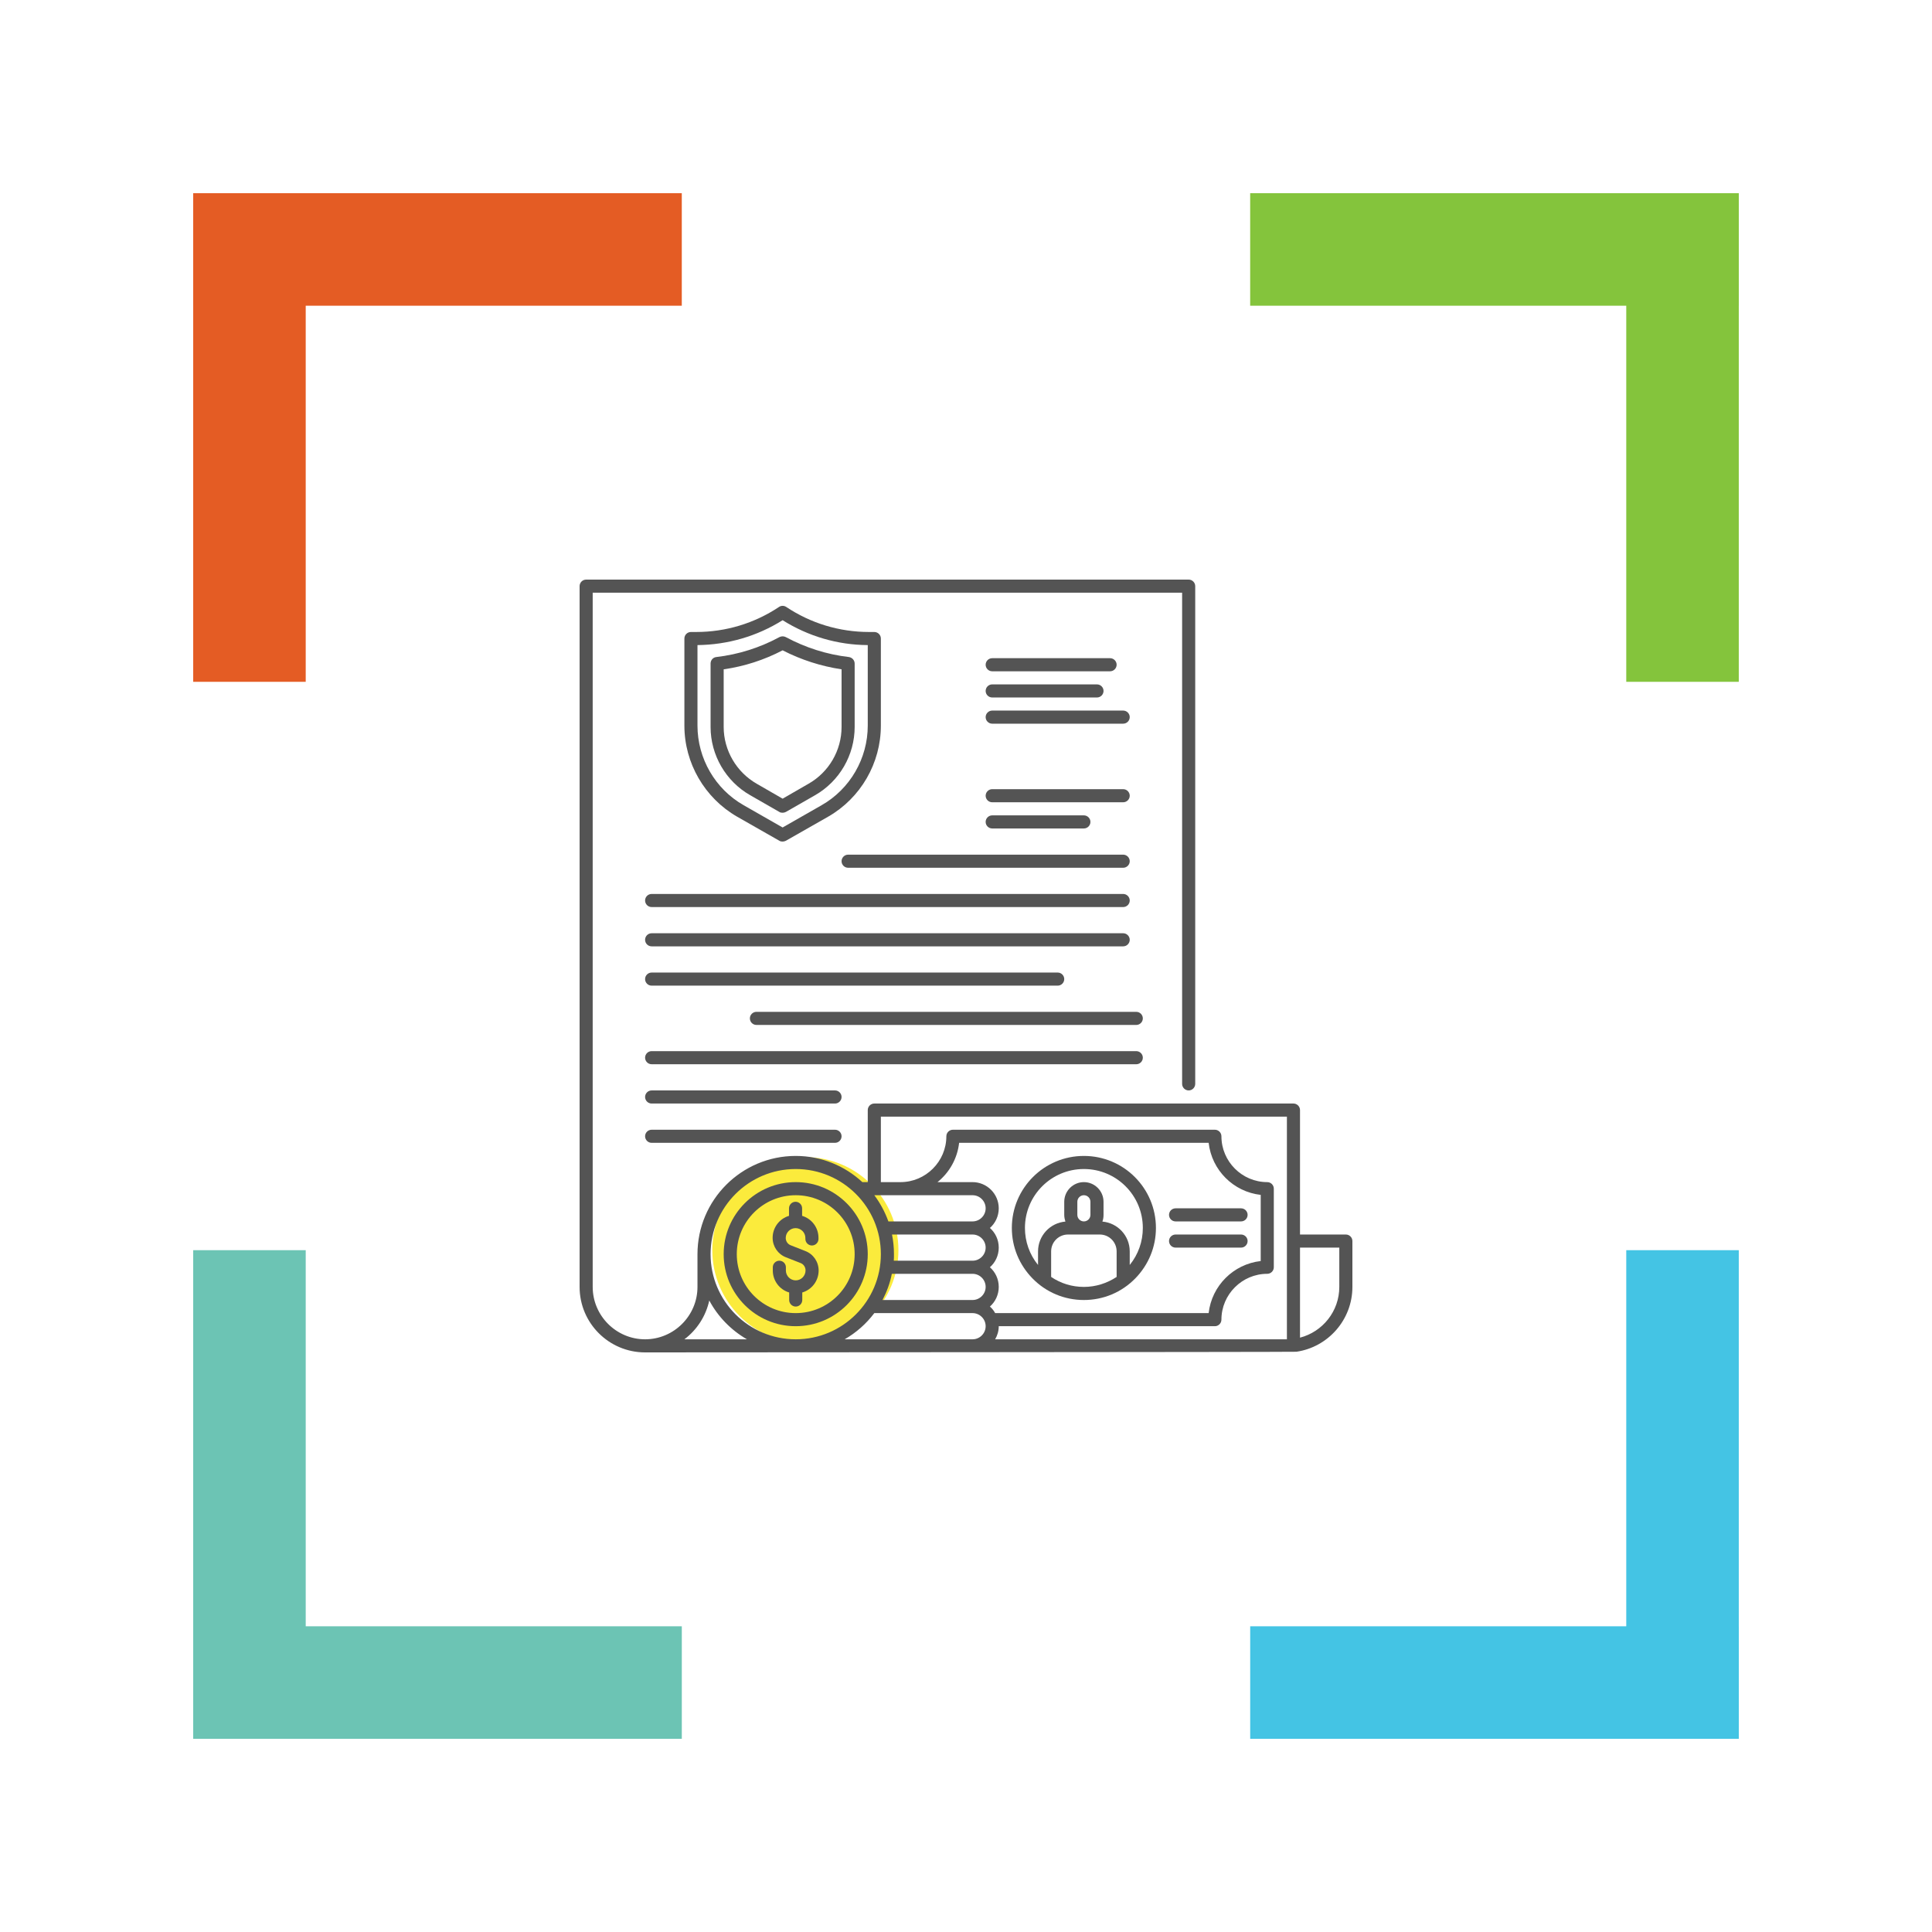 <svg xmlns="http://www.w3.org/2000/svg" xmlns:xlink="http://www.w3.org/1999/xlink" width="1080" viewBox="0 0 810 810" height="1080" preserveAspectRatio="xMidYMid meet"><defs><clipPath id="aaafffbb01"><path d="M 81 81 L 128.176 81 L 128.176 285.852 L 81 285.852 Z M 81 81 " clip-rule="nonzero"></path></clipPath><clipPath id="da9daab2ad"><path d="M 0 0 L 47.176 0 L 47.176 204.852 L 0 204.852 Z M 0 0 " clip-rule="nonzero"></path></clipPath><clipPath id="756496cc0e"><rect x="0" width="48" y="0" height="205"></rect></clipPath><clipPath id="fb35238c6c"><path d="M 80.992 81 L 285.844 81 L 285.844 128.176 L 80.992 128.176 Z M 80.992 81 " clip-rule="nonzero"></path></clipPath><clipPath id="ea1a329a85"><path d="M 0.992 0 L 205.844 0 L 205.844 47.176 L 0.992 47.176 Z M 0.992 0 " clip-rule="nonzero"></path></clipPath><clipPath id="dd3d2af5db"><rect x="0" width="206" y="0" height="48"></rect></clipPath><clipPath id="12ed15958c"><path d="M 681.816 524.137 L 728.992 524.137 L 728.992 728.992 L 681.816 728.992 Z M 681.816 524.137 " clip-rule="nonzero"></path></clipPath><clipPath id="1fa0c0398c"><path d="M 0.816 0.137 L 47.992 0.137 L 47.992 204.992 L 0.816 204.992 Z M 0.816 0.137 " clip-rule="nonzero"></path></clipPath><clipPath id="be8d2ab7d4"><rect x="0" width="48" y="0" height="205"></rect></clipPath><clipPath id="a791939285"><path d="M 524.148 681.816 L 729 681.816 L 729 728.992 L 524.148 728.992 Z M 524.148 681.816 " clip-rule="nonzero"></path></clipPath><clipPath id="d5c04eddae"><path d="M 0.148 0.816 L 205 0.816 L 205 47.992 L 0.148 47.992 Z M 0.148 0.816 " clip-rule="nonzero"></path></clipPath><clipPath id="cfd95d4f3b"><rect x="0" width="205" y="0" height="48"></rect></clipPath><clipPath id="ec9f3d7955"><path d="M 524.141 81 L 728.992 81 L 728.992 128.176 L 524.141 128.176 Z M 524.141 81 " clip-rule="nonzero"></path></clipPath><clipPath id="11213948b8"><path d="M 0.141 0 L 204.992 0 L 204.992 47.176 L 0.141 47.176 Z M 0.141 0 " clip-rule="nonzero"></path></clipPath><clipPath id="3c5296a5c8"><rect x="0" width="205" y="0" height="48"></rect></clipPath><clipPath id="c9ca217a3e"><path d="M 681.816 80.992 L 728.992 80.992 L 728.992 285.844 L 681.816 285.844 Z M 681.816 80.992 " clip-rule="nonzero"></path></clipPath><clipPath id="0fbfb24ac2"><path d="M 0.816 0.992 L 47.992 0.992 L 47.992 205.844 L 0.816 205.844 Z M 0.816 0.992 " clip-rule="nonzero"></path></clipPath><clipPath id="74da680cab"><rect x="0" width="48" y="0" height="206"></rect></clipPath><clipPath id="f6aefaf539"><path d="M 81 681.816 L 285.852 681.816 L 285.852 728.992 L 81 728.992 Z M 81 681.816 " clip-rule="nonzero"></path></clipPath><clipPath id="10d3662bdd"><path d="M 0 0.816 L 204.852 0.816 L 204.852 47.992 L 0 47.992 Z M 0 0.816 " clip-rule="nonzero"></path></clipPath><clipPath id="8ea6d8efa9"><rect x="0" width="205" y="0" height="48"></rect></clipPath><clipPath id="9b7231a0c9"><path d="M 81 524.148 L 128.176 524.148 L 128.176 729 L 81 729 Z M 81 524.148 " clip-rule="nonzero"></path></clipPath><clipPath id="73e5a96b35"><path d="M 0 0.148 L 47.176 0.148 L 47.176 205 L 0 205 Z M 0 0.148 " clip-rule="nonzero"></path></clipPath><clipPath id="55d812f0be"><rect x="0" width="48" y="0" height="205"></rect></clipPath><clipPath id="f1fe4829b2"><path d="M 298.637 485.133 L 376.668 485.133 L 376.668 563.164 L 298.637 563.164 Z M 298.637 485.133 " clip-rule="nonzero"></path></clipPath><clipPath id="9a34808045"><path d="M 337.652 485.133 C 316.105 485.133 298.637 502.598 298.637 524.148 C 298.637 545.695 316.105 563.164 337.652 563.164 C 359.203 563.164 376.668 545.695 376.668 524.148 C 376.668 502.598 359.203 485.133 337.652 485.133 Z M 337.652 485.133 " clip-rule="nonzero"></path></clipPath><clipPath id="cad62ae421"><path d="M 0.637 0.133 L 78.668 0.133 L 78.668 78.164 L 0.637 78.164 Z M 0.637 0.133 " clip-rule="nonzero"></path></clipPath><clipPath id="4f20995da3"><path d="M 39.652 0.133 C 18.105 0.133 0.637 17.598 0.637 39.148 C 0.637 60.695 18.105 78.164 39.652 78.164 C 61.203 78.164 78.668 60.695 78.668 39.148 C 78.668 17.598 61.203 0.133 39.652 0.133 Z M 39.652 0.133 " clip-rule="nonzero"></path></clipPath><clipPath id="378e505069"><rect x="0" width="79" y="0" height="79"></rect></clipPath></defs><g clip-path="url(#aaafffbb01)"><g transform="matrix(1, 0, 0, 1, 81, 81)"><g clip-path="url(#756496cc0e)"><g clip-path="url(#da9daab2ad)"><path fill="#e45c24" d="M 0 0 L 47.176 0 L 47.176 204.922 L 0 204.922 Z M 0 0 " fill-opacity="1" fill-rule="nonzero"></path></g></g></g></g><g clip-path="url(#fb35238c6c)"><g transform="matrix(1, 0, 0, 1, 80, 81)"><g clip-path="url(#dd3d2af5db)"><g clip-path="url(#ea1a329a85)"><path fill="#e45c24" d="M 205.844 0 L 205.844 47.176 L 0.926 47.176 L 0.926 0 Z M 205.844 0 " fill-opacity="1" fill-rule="nonzero"></path></g></g></g></g><g clip-path="url(#12ed15958c)"><g transform="matrix(1, 0, 0, 1, 681, 524)"><g clip-path="url(#be8d2ab7d4)"><g clip-path="url(#1fa0c0398c)"><path fill="#44c4e4" d="M 47.992 204.992 L 0.816 204.992 L 0.816 0.07 L 47.992 0.07 Z M 47.992 204.992 " fill-opacity="1" fill-rule="nonzero"></path></g></g></g></g><g clip-path="url(#a791939285)"><g transform="matrix(1, 0, 0, 1, 524, 681)"><g clip-path="url(#cfd95d4f3b)"><g clip-path="url(#d5c04eddae)"><path fill="#44c4e4" d="M 0.148 47.992 L 0.148 0.816 L 205.066 0.816 L 205.066 47.992 Z M 0.148 47.992 " fill-opacity="1" fill-rule="nonzero"></path></g></g></g></g><g clip-path="url(#ec9f3d7955)"><g transform="matrix(1, 0, 0, 1, 524, 81)"><g clip-path="url(#3c5296a5c8)"><g clip-path="url(#11213948b8)"><path fill="#84c43c" d="M 204.992 0 L 204.992 47.176 L 0.07 47.176 L 0.07 0 Z M 204.992 0 " fill-opacity="1" fill-rule="nonzero"></path></g></g></g></g><g clip-path="url(#c9ca217a3e)"><g transform="matrix(1, 0, 0, 1, 681, 80)"><g clip-path="url(#74da680cab)"><g clip-path="url(#0fbfb24ac2)"><path fill="#84c43c" d="M 47.992 205.844 L 0.816 205.844 L 0.816 0.926 L 47.992 0.926 Z M 47.992 205.844 " fill-opacity="1" fill-rule="nonzero"></path></g></g></g></g><g clip-path="url(#f6aefaf539)"><g transform="matrix(1, 0, 0, 1, 81, 681)"><g clip-path="url(#8ea6d8efa9)"><g clip-path="url(#10d3662bdd)"><path fill="#6cc4b4" d="M 0 47.992 L 0 0.816 L 204.922 0.816 L 204.922 47.992 Z M 0 47.992 " fill-opacity="1" fill-rule="nonzero"></path></g></g></g></g><g clip-path="url(#9b7231a0c9)"><g transform="matrix(1, 0, 0, 1, 81, 524)"><g clip-path="url(#55d812f0be)"><g clip-path="url(#73e5a96b35)"><path fill="#6cc4b4" d="M 0 0.148 L 47.176 0.148 L 47.176 205.066 L 0 205.066 Z M 0 0.148 " fill-opacity="1" fill-rule="nonzero"></path></g></g></g></g><g clip-path="url(#f1fe4829b2)"><g clip-path="url(#9a34808045)"><g transform="matrix(1, 0, 0, 1, 298, 485)"><g clip-path="url(#378e505069)"><g clip-path="url(#cad62ae421)"><g clip-path="url(#4f20995da3)"><path fill="#fbeb3c" d="M 0.637 0.133 L 78.668 0.133 L 78.668 78.164 L 0.637 78.164 Z M 0.637 0.133 " fill-opacity="1" fill-rule="nonzero"></path></g></g></g></g></g></g><path fill="#545454" d="M 366.559 264.965 L 364.363 264.965 C 351.938 264.965 339.926 261.328 329.629 254.465 C 328.738 253.848 327.5 253.848 326.609 254.465 C 316.312 261.328 304.301 264.965 291.875 264.965 L 289.68 264.965 C 288.168 264.965 286.934 266.203 286.934 267.711 L 286.934 304.23 C 286.934 319.949 295.445 334.57 309.035 342.398 L 326.746 352.488 C 327.156 352.762 327.637 352.832 328.117 352.832 C 328.598 352.832 329.078 352.691 329.492 352.488 L 347.203 342.398 C 360.863 334.57 369.305 319.949 369.305 304.23 L 369.305 267.711 C 369.305 266.203 368.07 264.965 366.559 264.965 Z M 363.812 304.23 C 363.812 317.961 356.398 330.797 344.457 337.59 L 328.117 346.926 L 311.781 337.59 C 299.836 330.797 292.422 317.961 292.422 304.23 L 292.422 270.457 C 305.121 270.32 317.41 266.75 328.117 260.023 C 338.828 266.75 351.113 270.391 363.812 270.457 Z M 363.812 304.23 " fill-opacity="1" fill-rule="nonzero"></path><path fill="#545454" d="M 326.812 267.094 C 318.578 271.555 309.652 274.371 300.316 275.469 C 298.945 275.605 297.914 276.773 297.914 278.215 L 297.914 304.781 C 297.914 316.586 304.301 327.57 314.527 333.402 L 326.746 340.406 C 327.156 340.68 327.637 340.75 328.117 340.75 C 328.598 340.75 329.078 340.613 329.492 340.406 L 341.711 333.402 C 351.938 327.57 358.32 316.586 358.32 304.781 L 358.32 278.215 C 358.32 276.84 357.293 275.676 355.918 275.469 C 346.582 274.371 337.73 271.555 329.422 267.094 C 328.598 266.684 327.637 266.684 326.812 267.094 Z M 352.832 280.617 L 352.832 304.781 C 352.832 314.598 347.543 323.727 338.965 328.598 L 328.117 334.848 L 317.273 328.598 C 308.762 323.727 303.406 314.598 303.406 304.781 L 303.406 280.617 C 312.055 279.383 320.363 276.703 328.117 272.652 C 335.875 276.637 344.18 279.312 352.832 280.617 Z M 352.832 280.617 " fill-opacity="1" fill-rule="nonzero"></path><path fill="#545454" d="M 564.254 517.578 L 545.035 517.578 L 545.035 465.406 C 545.035 463.898 543.797 462.66 542.289 462.66 L 366.559 462.66 C 365.051 462.66 363.812 463.898 363.812 465.406 L 363.812 495.609 L 361.547 495.609 C 354.203 488.812 344.387 484.629 333.609 484.629 C 310.891 484.629 292.422 503.094 292.422 525.812 L 292.422 539.543 C 292.422 551.625 282.539 561.508 270.457 561.508 C 258.375 561.508 248.492 551.625 248.492 539.543 L 248.492 248.492 L 495.609 248.492 L 495.609 454.422 C 495.609 455.934 496.848 457.168 498.355 457.168 C 499.867 457.168 501.102 455.934 501.102 454.422 L 501.102 245.746 C 501.102 244.234 499.867 243 498.355 243 L 245.746 243 C 244.234 243 243 244.234 243 245.746 L 243 539.543 C 243 554.711 255.289 567 270.457 567 C 270.457 567 543.113 566.863 543.523 566.727 C 556.773 564.805 567 553.34 567 539.543 L 567 520.32 C 567 518.812 565.766 517.578 564.254 517.578 Z M 369.992 545.035 C 371.777 541.602 373.148 537.965 373.902 534.051 L 407.746 534.051 C 410.766 534.051 413.238 536.523 413.238 539.543 C 413.238 542.562 410.766 545.035 407.746 545.035 Z M 407.746 517.578 C 410.766 517.578 413.238 520.047 413.238 523.066 C 413.238 526.09 410.766 528.559 407.746 528.559 L 374.727 528.559 C 374.797 527.668 374.797 526.707 374.797 525.812 C 374.797 523 374.523 520.254 373.973 517.578 Z M 415.023 547.781 C 417.289 545.789 418.73 542.836 418.73 539.543 C 418.73 536.246 417.289 533.297 415.023 531.305 C 417.289 529.312 418.73 526.363 418.73 523.066 C 418.73 519.773 417.289 516.82 415.023 514.832 C 417.289 512.84 418.73 509.887 418.73 506.594 C 418.73 500.551 413.785 495.609 407.746 495.609 L 393.055 495.609 C 398 491.629 401.363 485.793 402.117 479.137 L 506.73 479.137 C 508.035 490.598 517.098 499.66 528.559 500.965 L 528.559 528.695 C 517.098 530 508.035 539.062 506.73 550.523 L 417.219 550.523 C 416.668 549.496 415.914 548.535 415.023 547.781 Z M 407.746 501.102 C 410.766 501.102 413.238 503.574 413.238 506.594 C 413.238 509.613 410.766 512.086 407.746 512.086 L 372.461 512.086 C 371.02 508.102 369.031 504.398 366.559 501.102 Z M 333.609 490.117 C 353.312 490.117 369.305 506.113 369.305 525.812 C 369.305 545.516 353.312 561.508 333.609 561.508 C 313.91 561.508 297.914 545.516 297.914 525.812 C 297.914 506.113 313.91 490.117 333.609 490.117 Z M 286.934 561.508 C 292.148 557.598 295.926 551.828 297.367 545.238 C 301.004 552.035 306.496 557.664 313.152 561.508 Z M 354.133 561.508 C 359.008 558.695 363.195 554.988 366.559 550.527 L 407.746 550.527 C 410.766 550.527 413.238 552.996 413.238 556.016 C 413.238 559.039 410.766 561.508 407.746 561.508 Z M 498.355 561.508 L 417.219 561.508 C 418.18 559.859 418.73 558.008 418.73 556.016 L 509.34 556.016 C 510.848 556.016 512.086 554.781 512.086 553.27 C 512.086 542.699 520.734 534.051 531.305 534.051 C 532.816 534.051 534.051 532.816 534.051 531.305 L 534.051 498.355 C 534.051 496.848 532.816 495.609 531.305 495.609 C 520.734 495.609 512.086 486.961 512.086 476.391 C 512.086 474.879 510.848 473.645 509.34 473.645 L 399.508 473.645 C 398 473.645 396.762 474.879 396.762 476.391 C 396.762 486.961 388.113 495.609 377.543 495.609 L 369.305 495.609 L 369.305 468.152 L 539.543 468.152 L 539.543 561.508 Z M 561.508 539.543 C 561.508 549.77 554.508 558.352 545.035 560.82 L 545.035 523.066 L 561.508 523.066 Z M 561.508 539.543 " fill-opacity="1" fill-rule="nonzero"></path><path fill="#545454" d="M 352.832 361.066 C 352.832 362.578 354.066 363.812 355.578 363.812 L 470.898 363.812 C 472.41 363.812 473.645 362.578 473.645 361.066 C 473.645 359.559 472.41 358.32 470.898 358.32 L 355.578 358.32 C 354.066 358.32 352.832 359.559 352.832 361.066 Z M 352.832 361.066 " fill-opacity="1" fill-rule="nonzero"></path><path fill="#545454" d="M 415.984 336.355 L 470.898 336.355 C 472.41 336.355 473.645 335.121 473.645 333.609 C 473.645 332.102 472.41 330.863 470.898 330.863 L 415.984 330.863 C 414.473 330.863 413.238 332.102 413.238 333.609 C 413.238 335.121 414.473 336.355 415.984 336.355 Z M 415.984 336.355 " fill-opacity="1" fill-rule="nonzero"></path><path fill="#545454" d="M 415.984 281.441 L 465.406 281.441 C 466.918 281.441 468.152 280.207 468.152 278.695 C 468.152 277.184 466.918 275.949 465.406 275.949 L 415.984 275.949 C 414.473 275.949 413.238 277.184 413.238 278.695 C 413.238 280.207 414.473 281.441 415.984 281.441 Z M 415.984 281.441 " fill-opacity="1" fill-rule="nonzero"></path><path fill="#545454" d="M 415.984 292.422 L 459.914 292.422 C 461.426 292.422 462.66 291.188 462.66 289.68 C 462.66 288.168 461.426 286.934 459.914 286.934 L 415.984 286.934 C 414.473 286.934 413.238 288.168 413.238 289.68 C 413.238 291.188 414.473 292.422 415.984 292.422 Z M 415.984 292.422 " fill-opacity="1" fill-rule="nonzero"></path><path fill="#545454" d="M 415.984 303.406 L 470.898 303.406 C 472.41 303.406 473.645 302.172 473.645 300.66 C 473.645 299.152 472.41 297.914 470.898 297.914 L 415.984 297.914 C 414.473 297.914 413.238 299.152 413.238 300.66 C 413.238 302.172 414.473 303.406 415.984 303.406 Z M 415.984 303.406 " fill-opacity="1" fill-rule="nonzero"></path><path fill="#545454" d="M 415.984 347.34 L 454.422 347.34 C 455.934 347.34 457.168 346.102 457.168 344.594 C 457.168 343.082 455.934 341.848 454.422 341.848 L 415.984 341.848 C 414.473 341.848 413.238 343.082 413.238 344.594 C 413.238 346.102 414.473 347.34 415.984 347.34 Z M 415.984 347.34 " fill-opacity="1" fill-rule="nonzero"></path><path fill="#545454" d="M 333.609 556.016 C 350.289 556.016 363.812 542.492 363.812 525.812 C 363.812 509.133 350.289 495.609 333.609 495.609 C 316.93 495.609 303.406 509.133 303.406 525.812 C 303.406 542.492 316.93 556.016 333.609 556.016 Z M 333.609 501.102 C 347.27 501.102 358.32 512.152 358.32 525.812 C 358.32 539.473 347.27 550.527 333.609 550.527 C 319.949 550.527 308.898 539.473 308.898 525.812 C 308.898 512.152 319.949 501.102 333.609 501.102 Z M 333.609 501.102 " fill-opacity="1" fill-rule="nonzero"></path><path fill="#545454" d="M 333.609 536.797 C 331.344 536.797 329.492 534.941 329.492 532.68 L 329.492 531.305 C 329.492 529.793 328.258 528.559 326.746 528.559 C 325.234 528.559 324 529.793 324 531.305 L 324 532.68 C 324 537.004 326.883 540.711 330.863 541.875 L 330.863 545.035 C 330.863 546.543 332.102 547.781 333.609 547.781 C 335.121 547.781 336.355 546.543 336.355 545.035 L 336.355 541.875 C 340.336 540.711 343.219 537.004 343.219 532.68 C 343.219 529.039 341.023 525.812 337.66 524.508 L 331.551 522.105 C 330.246 521.625 329.422 520.391 329.422 519.02 C 329.422 516.754 331.277 514.898 333.543 514.898 C 335.809 514.898 337.66 516.754 337.66 519.02 L 337.66 519.43 C 337.66 520.941 338.895 522.176 340.406 522.176 C 341.918 522.176 343.152 520.941 343.152 519.43 L 343.152 518.949 C 343.152 514.625 340.27 510.918 336.289 509.75 L 336.289 506.594 C 336.289 505.082 335.051 503.848 333.543 503.848 C 332.031 503.848 330.797 505.082 330.797 506.594 L 330.797 509.75 C 326.812 510.918 323.93 514.625 323.93 518.949 C 323.93 522.586 326.129 525.812 329.492 527.117 L 335.602 529.52 C 336.906 530 337.73 531.238 337.73 532.609 C 337.73 534.941 335.875 536.797 333.609 536.797 Z M 333.609 536.797 " fill-opacity="1" fill-rule="nonzero"></path><path fill="#545454" d="M 454.422 484.629 C 437.742 484.629 424.219 498.148 424.219 514.832 C 424.219 522.793 427.309 530.277 432.871 535.973 C 438.566 541.809 446.254 545.035 454.422 545.035 C 462.594 545.035 470.281 541.809 475.977 535.973 C 481.539 530.277 484.629 522.793 484.629 514.832 C 484.629 498.148 471.105 484.629 454.422 484.629 Z M 440.695 535.355 L 440.695 524.648 C 440.695 520.734 443.852 517.578 447.766 517.578 L 461.082 517.578 C 464.996 517.578 468.152 520.734 468.152 524.648 L 468.152 535.355 C 464.102 538.031 459.367 539.543 454.422 539.543 C 449.48 539.543 444.746 538.102 440.695 535.355 Z M 451.68 509.34 L 451.68 503.848 C 451.68 502.336 452.914 501.102 454.422 501.102 C 455.934 501.102 457.168 502.336 457.168 503.848 L 457.168 509.34 C 457.168 510.848 455.934 512.086 454.422 512.086 C 452.914 512.086 451.68 510.848 451.68 509.34 Z M 473.645 530.344 L 473.645 524.648 C 473.645 518.059 468.562 512.703 462.18 512.152 C 462.523 511.262 462.66 510.367 462.66 509.34 L 462.66 503.848 C 462.66 499.316 458.953 495.609 454.422 495.609 C 449.895 495.609 446.188 499.316 446.188 503.848 L 446.188 509.34 C 446.188 510.301 446.391 511.262 446.668 512.152 C 440.215 512.703 435.203 518.125 435.203 524.648 L 435.203 530.344 C 431.633 525.949 429.711 520.527 429.711 514.832 C 429.711 501.172 440.762 490.117 454.422 490.117 C 468.082 490.117 479.137 501.172 479.137 514.832 C 479.137 520.527 477.215 525.949 473.645 530.344 Z M 473.645 530.344 " fill-opacity="1" fill-rule="nonzero"></path><path fill="#545454" d="M 492.863 512.086 L 520.32 512.086 C 521.832 512.086 523.066 510.848 523.066 509.34 C 523.066 507.828 521.832 506.594 520.32 506.594 L 492.863 506.594 C 491.355 506.594 490.117 507.828 490.117 509.34 C 490.117 510.848 491.355 512.086 492.863 512.086 Z M 492.863 512.086 " fill-opacity="1" fill-rule="nonzero"></path><path fill="#545454" d="M 523.066 520.32 C 523.066 518.812 521.832 517.578 520.32 517.578 L 492.863 517.578 C 491.355 517.578 490.117 518.812 490.117 520.32 C 490.117 521.832 491.355 523.066 492.863 523.066 L 520.32 523.066 C 521.832 523.066 523.066 521.832 523.066 520.32 Z M 523.066 520.32 " fill-opacity="1" fill-rule="nonzero"></path><path fill="#545454" d="M 270.457 377.543 C 270.457 379.051 271.691 380.289 273.203 380.289 L 470.898 380.289 C 472.41 380.289 473.645 379.051 473.645 377.543 C 473.645 376.031 472.41 374.797 470.898 374.797 L 273.203 374.797 C 271.691 374.797 270.457 376.031 270.457 377.543 Z M 270.457 377.543 " fill-opacity="1" fill-rule="nonzero"></path><path fill="#545454" d="M 273.203 396.762 L 470.898 396.762 C 472.41 396.762 473.645 395.527 473.645 394.016 C 473.645 392.508 472.41 391.27 470.898 391.27 L 273.203 391.27 C 271.691 391.27 270.457 392.508 270.457 394.016 C 270.457 395.527 271.691 396.762 273.203 396.762 Z M 273.203 396.762 " fill-opacity="1" fill-rule="nonzero"></path><path fill="#545454" d="M 273.203 413.238 L 443.441 413.238 C 444.949 413.238 446.188 412 446.188 410.492 C 446.188 408.98 444.949 407.746 443.441 407.746 L 273.203 407.746 C 271.691 407.746 270.457 408.98 270.457 410.492 C 270.457 412 271.691 413.238 273.203 413.238 Z M 273.203 413.238 " fill-opacity="1" fill-rule="nonzero"></path><path fill="#545454" d="M 476.391 424.219 L 317.137 424.219 C 315.625 424.219 314.391 425.457 314.391 426.965 C 314.391 428.477 315.625 429.711 317.137 429.711 L 476.391 429.711 C 477.898 429.711 479.137 428.477 479.137 426.965 C 479.137 425.457 477.898 424.219 476.391 424.219 Z M 476.391 424.219 " fill-opacity="1" fill-rule="nonzero"></path><path fill="#545454" d="M 479.137 443.441 C 479.137 441.93 477.898 440.695 476.391 440.695 L 273.203 440.695 C 271.691 440.695 270.457 441.93 270.457 443.441 C 270.457 444.949 271.691 446.188 273.203 446.188 L 476.391 446.188 C 477.898 446.188 479.137 444.949 479.137 443.441 Z M 479.137 443.441 " fill-opacity="1" fill-rule="nonzero"></path><path fill="#545454" d="M 350.086 457.168 L 273.203 457.168 C 271.691 457.168 270.457 458.406 270.457 459.914 C 270.457 461.426 271.691 462.66 273.203 462.66 L 350.086 462.66 C 351.594 462.66 352.832 461.426 352.832 459.914 C 352.832 458.406 351.594 457.168 350.086 457.168 Z M 350.086 457.168 " fill-opacity="1" fill-rule="nonzero"></path><path fill="#545454" d="M 350.086 473.645 L 273.203 473.645 C 271.691 473.645 270.457 474.879 270.457 476.391 C 270.457 477.898 271.691 479.137 273.203 479.137 L 350.086 479.137 C 351.594 479.137 352.832 477.898 352.832 476.391 C 352.832 474.879 351.594 473.645 350.086 473.645 Z M 350.086 473.645 " fill-opacity="1" fill-rule="nonzero"></path></svg>